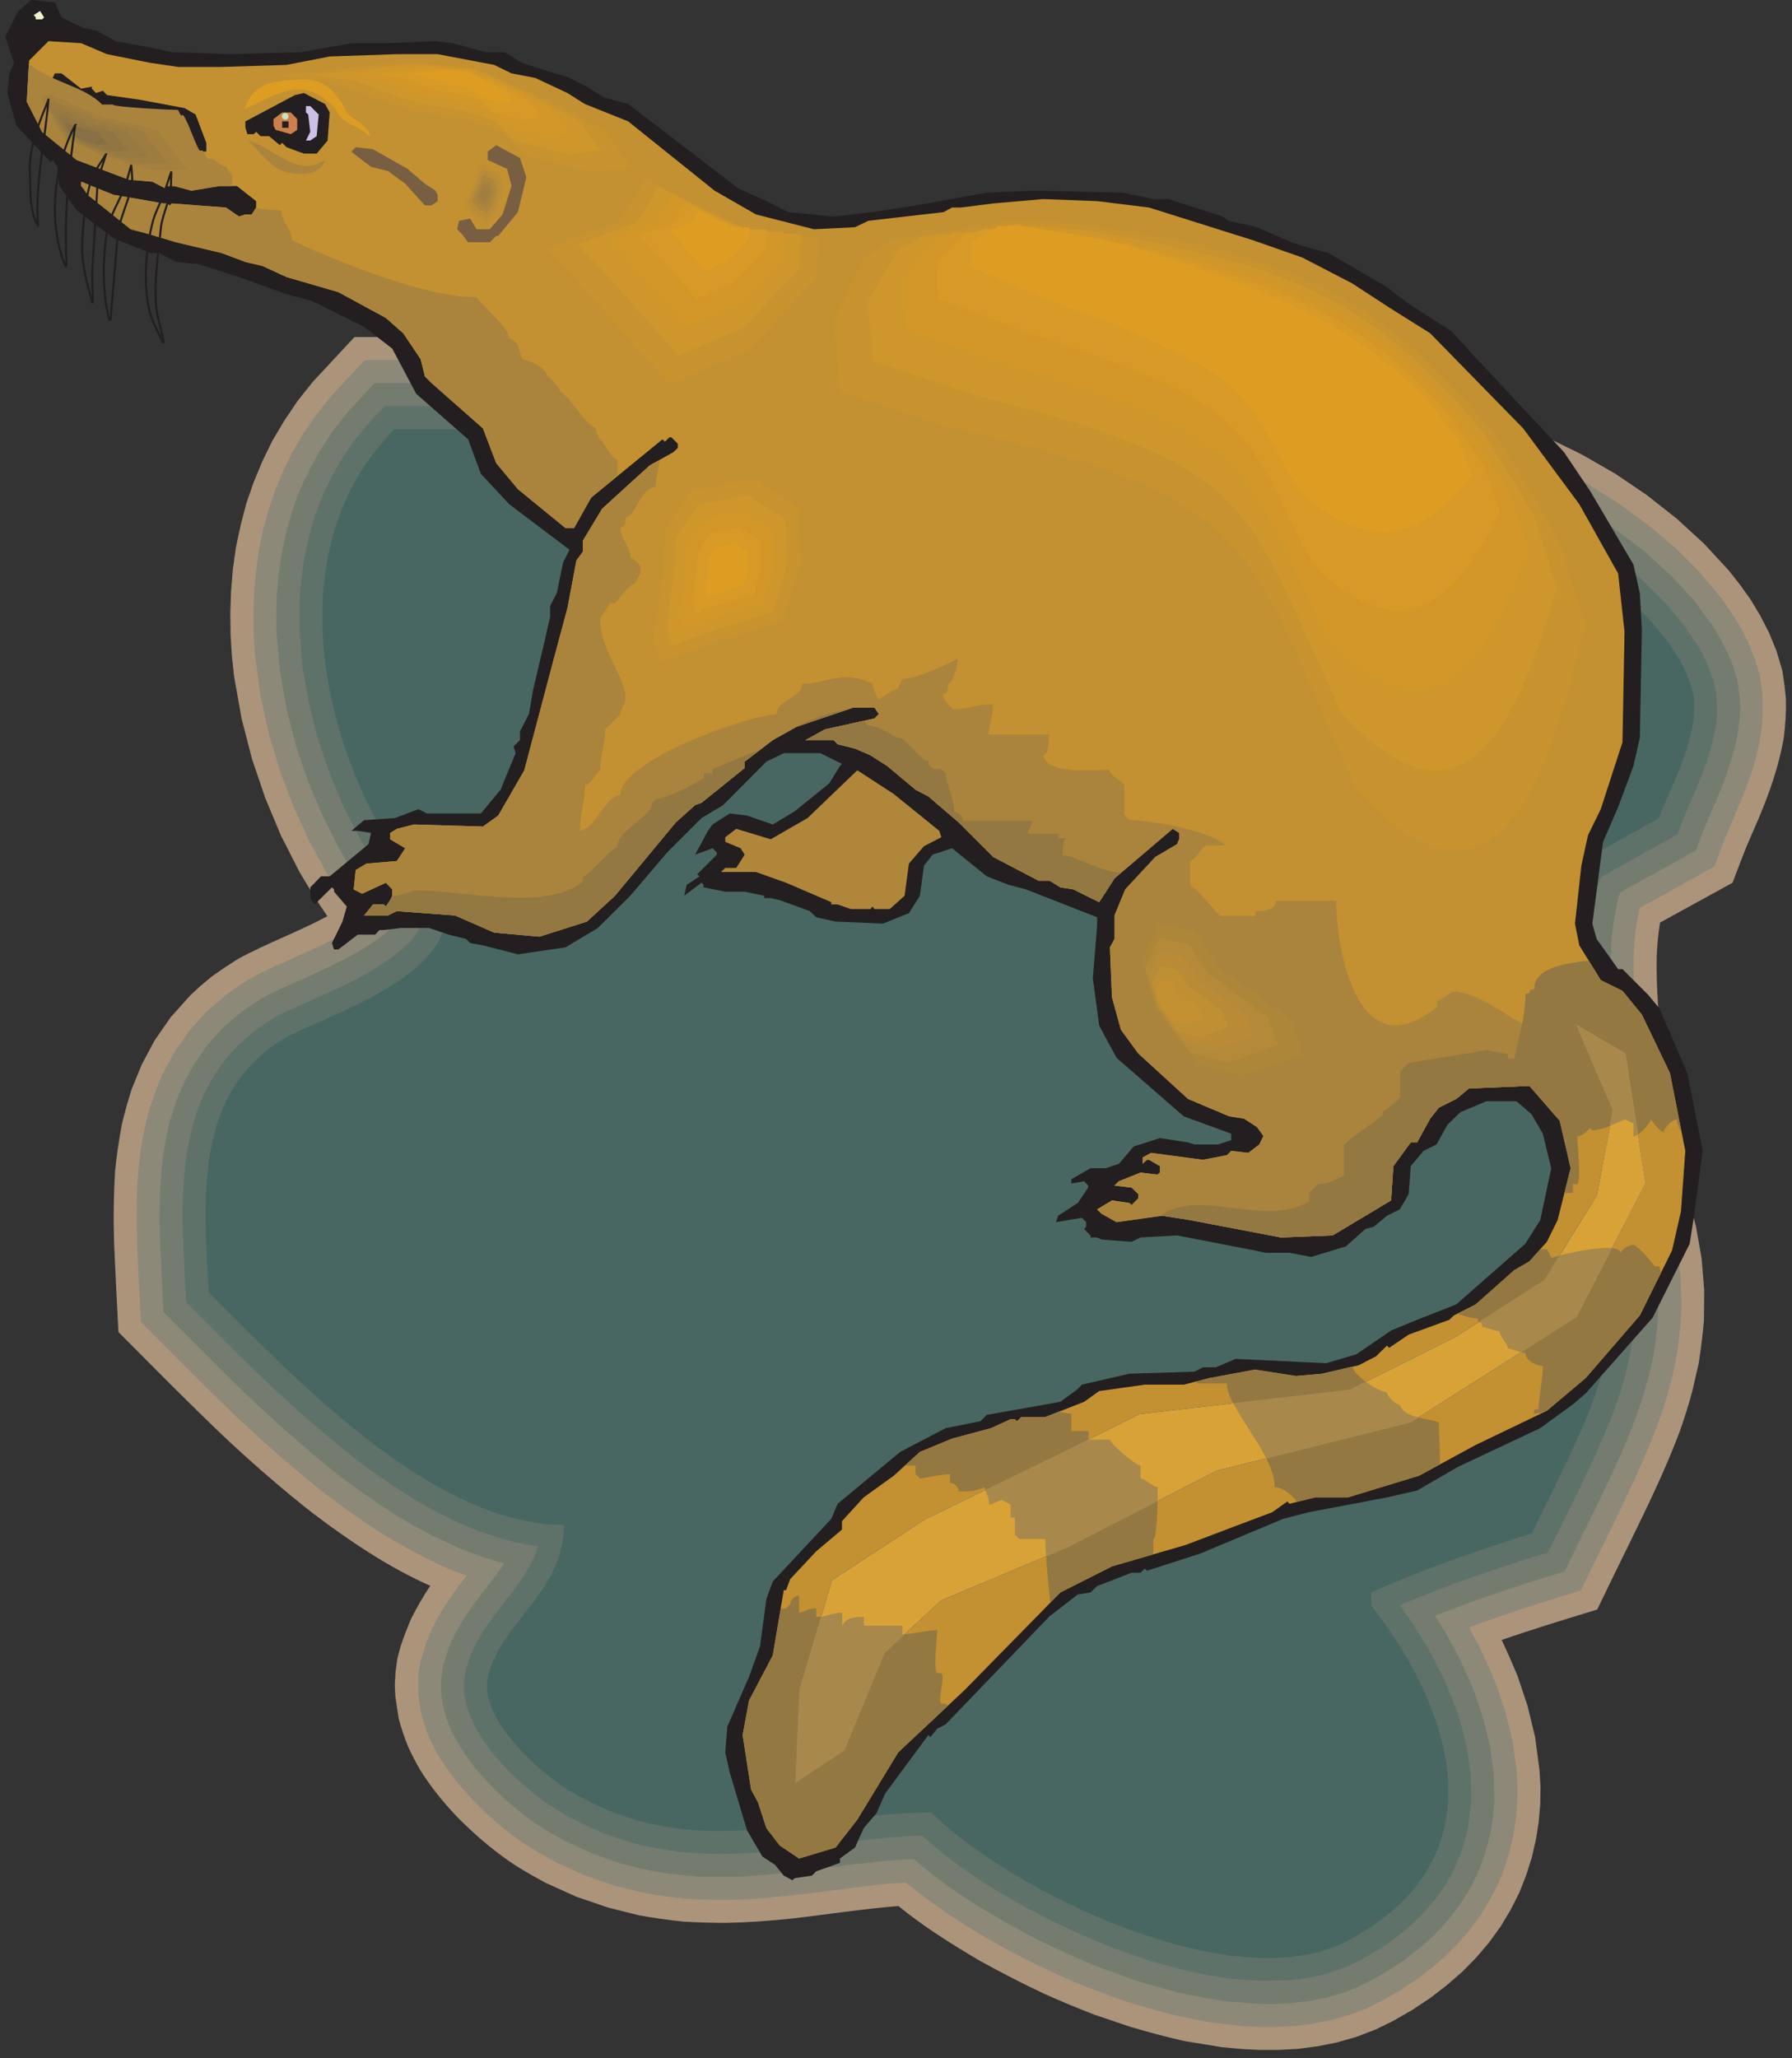 <?xml version="1.0" encoding="UTF-8" standalone="no"?>
<svg viewBox="0 0 236.25 271.25" xml:space="preserve" xmlns="http://www.w3.org/2000/svg"><rect x="0" y="0" width="236.25" height="271.25" fill="#333333" stroke="none"/><defs></defs><g transform="matrix(1.25,0,0,-1.25,0,271.25)"><g transform="scale(.24)"><path d="m768,533.457c1.57,3.703 3.254,7.41 4.824,11.113 4.828,11.453 8.754,22.68 11,35.028 .785,5.84 1.121,11.34 1.012,17.179-.34,4.379-.898,8.532-1.574,12.797l-2.582,8.645-3.254,7.972-3.817,7.411-4.152,6.957-4.711,6.625-4.941,6.289-10.996,11.898-12.012,11.004-13.129,10.328-13.918,9.43-14.703,8.422-15.375,7.519-15.828,6.403-16.387,5.05-8.414,1.907-8.531,1.461-8.641,1.011-8.758.559-8.527-.223c-.676,7.973-1.797,15.606-4.152,23.352l-10.551,29.191-33.559-.676c-4.715-.562-9.09-1.347-13.691-2.582-2.695-.898-5.164-1.797-7.746-2.918-6.957-3.48-12.684-7.523-18.18-12.91-2.473-2.472-4.715-5.054-7.074-7.523l-11.336-11.449c-7.18,1.906-14.363,4.152-21.434,6.285-22.672,6.847-45.23,13.808-68.129,19.308-8.191,1.91-16.273,3.481-24.464,5.055l-16.614,2.246c-8.754.785-17.172,1.234-25.926,1.457l-17.621-.898-8.976-1.008-8.981-1.574-39.281-8.981v-12.687c-15.152,2.023-30.418,2.918-45.68,3.593-21.773.672-43.546.563-65.433.563l-18.293-19.648-6.621-8.309-5.836-8.645-5.278-8.867-4.488-9.207-3.816-9.207-3.254-9.43-2.469-9.543-2.023-9.542-1.344-9.543-.789-9.657-.336-9.429 .113-9.543 .563-9.317 1.008-9.32 3.257-18.297 4.602-17.852 5.836-17.179 6.957-16.613 8.082-15.833c3.926-6.621 7.855-13.132 12.23-19.421-12.793-6.848-26.375-11.789-39.054-18.637l-5.949-3.817-5.5-3.816-5.164-4.266-4.711-4.378-8.531-9.543-7.07-10.215-5.613-10.555-4.375-10.664c-1.684-5.277-3.144-10.441-4.379-15.719-1.234-6.847-2.242-13.359-2.918-20.207-.672-10.781-.785-21.332-.449-32 .562-13.019 1.234-25.933 1.91-38.844 16.047-16.054 31.984-32.332 48.484-47.937 11.899-11.004 24.02-21.555 36.926-31.66 16.051-12.125 33.109-23.688 51.629-31.883-3.145-4.605-5.727-9.207-8.309-14.258-1.793-4.043-3.254-7.972-4.711-12.238l-1.461-5.5-.785-5.84-.336-5.387 .223-5.277 1.461-9.656c1.121-4.379 2.469-8.309 4.152-12.461 1.57-3.481 3.367-6.848 5.274-10.219 4.714-7.519 9.988-14.031 16.164-20.543 7.07-7.187 14.589-13.699 22.894-19.535 5.164-3.594 10.551-6.512 16.051-9.543l13.691-6.176 13.805-4.715 13.469-3.367c6.621-1.234 13.133-2.133 19.754-2.809 6.285-.336 12.457-.559 18.742-.559 9.652.223 19.082.898 28.73,1.906 15.602,1.797 31.317,4.266 46.914,5.504 11.114-9.094 23.571-16.844 35.918-24.141 9.204-5.051 18.293-9.766 27.832-14.258 7.411-3.367 14.817-6.399 22.336-9.316l15.602-5.277c7.969-2.359 15.824-4.492 23.906-6.289l16.274-2.691 8.304-.789 8.418-.445h8.418l8.418.445 8.641,1.125 8.531,1.684 8.641,2.469 8.531,3.258 7.742,3.816 8.418,4.828 7.746,5.164 7.293,5.613 6.735,5.836 6.285,6.402 5.613,6.621 5.051,6.961 4.375,7.297 3.816,7.523 3.031,7.746 2.469,7.746 1.797,7.859 1.234,7.746 .672,7.746 .114,7.637-.45,7.41-1.906,14.48-3.367,13.809-4.379,13.136c-2.246,5.278-4.488,10.555-6.957,15.719 13.918,4.828 27.945,9.094 41.977,13.36 5.046,10.441 10.101,20.882 15.261,31.32 7.633,15.605 15.039,30.988 21.102,47.156 2.019,5.723 3.816,11.449 5.387,17.289l2.804,12.125c1.012,6.399 1.797,12.684 2.36,19.196l.109,13.359-1.121,13.699-2.469,14.031-3.816,14.149c-2.246,6.847-4.824,13.472-7.633,20.207-.785,28.293-6.395,56.246-5.836,84.539 .227,4.937.676,9.766 1.461,14.707l31.875,17.512c2.242,5.726 4.262,11.453 6.621,17.066" fill="#ac947a"></path><path d="m677.762,200.246 16.949,5.274 10.887,22.23c9.09,18.637 18.179,37.047 25.027,56.695 1.797,5.5 3.254,11.004 4.715,16.618l2.133,11.675c.785,6.063 1.234,12.012 1.457,18.188l-.45,12.683-1.683,12.914-2.918,13.133c-2.805,9.43-5.836,18.864-9.988,27.731-.672,21.554-3.703,43-5.387,64.441-.899,14.485-1.348,29.414 2.133,43.449l32.66,18.188c2.133,5.613 4.152,11.113 6.508,16.617 4.379,10.102 8.644,19.871 11.672,30.422 1.125,4.492 2.023,8.984 2.695,13.586 .562,5.277.672,10.215.336,15.492l-1.121,7.746-2.246,7.524-2.918,7.074-3.368,6.734-3.925,6.289-4.266,6.172-9.652,11.563-10.887,10.89-12.008,10.106-12.91,9.429-13.805,8.645-14.363,7.637-14.93,6.734-15.375,5.391-15.714,4.039-7.969,1.347-7.969,1.012c-8.641.449-17.394.785-25.926-.785-.449,10.551-1.234,21.105-4.261,31.211l-7.969,22.226-25.817-.558c-5.609-.563-10.66-1.688-15.937-3.707-5.16-2.246-9.539-4.942-13.918-8.531-3.813-3.368-6.957-6.961-10.324-10.555l-9.426-9.543-.113-7.859c-23.684,6.175-46.801,13.699-70.262,20.546-12.793,3.704-25.586,7.075-38.606,9.993l-15.828,3.031c-8.078,1.234-16.16,2.246-24.351,2.918l-16.5.676-16.836-.789-8.418-1.008-8.418-1.461-31.199-7.074v-16.391l-4.379.676c-37.149,5.5-74.86,5.05-112.348,5.05l-15.039-16.167-6.172-7.747-5.5-7.968-4.937-8.309-4.153-8.531-3.593-8.645-2.918-8.758-2.469-8.98-1.793-8.984-1.234-8.981-.79-8.98-.335-8.981 .113-8.984 .562-8.981 2.356-17.625 3.703-17.289 5.051-16.73 6.172-16.277 7.183-15.493 8.195-14.82 9.09-13.809 4.715-6.289c-5.277-3.703-11.113-6.621-16.836-9.543-9.539-4.488-19.304-8.531-28.734-13.132-4.711-2.582-8.977-5.504-13.356-8.645l-8.976-7.746-7.746-8.648-6.285-9.204-5.16-9.543c-2.133-4.828-3.816-9.543-5.5-14.593-1.348-4.828-2.469-9.543-3.367-14.485-1.012-6.289-1.684-12.351-2.133-18.75-.898-20.32.562-40.64 1.57-60.961 13.582-13.586 26.938-27.168 40.742-40.418 13.242-12.461 26.598-24.359 40.851-35.476 7.633-5.723 15.153-11.113 23.122-16.278l12.234-7.183c8.418-4.492 17.059-8.984 26.152-12.016-4.265-5.5-8.195-10.89-11.785-16.84-2.469-4.378-4.379-8.531-6.176-13.246l-2.468-8.422-.786-4.828v-8.867l1.235-8.195c1.012-3.707 2.133-7.074 3.48-10.668l3.032-6.172c5.609-9.656 12.343-17.629 20.199-25.375 5.613-5.277 11.336-10.102 17.621-14.48 4.828-3.258 9.879-6.062 14.93-8.871l12.906-5.836 12.793-4.379 12.683-3.145c6.172-1.121 12.348-2.019 18.52-2.582 7.969-.562 15.711-.672 23.57-.449 12.68.676 25.028,2.019 37.598,3.594 11.898,1.57 23.68,3.254 35.691,3.93 8.078-6.625 16.61-12.574 25.364-18.301 8.304-5.164 16.722-9.992 25.476-14.484 6.961-3.481 13.918-6.848 20.988-9.992 7.297-3.027 14.59-5.836 22-8.531 7.633-2.469 15.153-4.601 22.782-6.621l15.488-3.258 15.601-1.91 7.856-.336h7.859l7.856.449 7.855,1.012 7.86,1.57 7.855,2.246 7.633,2.918 7.07,3.481 7.856,4.492 7.183,4.828 6.735,5.051 6.285,5.5 5.609,5.727 5.164,6.062 4.602,6.398 3.929,6.625 3.477,6.734 2.809,6.961 2.129,7.074 1.683,7.074 1.012,7.07 .672,6.961 .113,6.961-.336,6.848-1.797,13.363-3.14,12.91-4.153,12.238c-3.594,8.645-7.297,16.95-11.898,24.922 10.664,3.93 21.324,7.633 32.211,11.004" fill="#8c8978"></path><path d="m350.824,82.027c16.946,2.133 33.781,4.824 50.727,5.5 15.601-13.695 33.672-24.477 51.965-34.129 8.98-4.605 18.07-8.645 27.386-12.574 7.071-2.809 14.254-5.277 21.551-7.746l14.59-4.043c7.406-1.684 14.703-3.031 22.109-4.043l14.703-1.121h7.297l7.293.449 7.184.898 7.07,1.348 6.957,2.019 6.848,2.582 6.285,3.144 7.297,4.266 6.734,4.379 6.172,4.715 5.723,4.941 5.164,5.273 4.601,5.504 4.153,5.723 3.59,5.84 3.031,6.062 2.469,6.285 1.91,6.176 1.457,6.398 1.012,6.289 .558,6.399-.222,12.46-1.684,12.239-2.918,11.898-3.816,11.567c-4.825,11.789-10.438,23.015-17.395,33.679 15.262,5.949 30.641,11.34 46.352,16.168l10.55,3.254c9.426,19.422 19.414,38.735 27.832,58.606 2.696,6.734 5.164,13.359 7.297,20.32 1.461,5.277 2.805,10.555 3.93,15.941 .898,5.614 1.57,11.004 2.019,16.618l.114,11.562c-.34,6.063-1.012,11.902-1.91,17.852l-2.692,12.347-3.929,12.574c-2.02,5.165-4.04,10.329-6.399,15.383 0,7.52-.672,15.266-1.234,22.676-2.246,24.813-6.059,49.625-4.266,74.547 .563,5.84 1.461,11.226 2.809,16.953l.898,2.918 33.219,18.414c1.57,4.039 3.031,8.082 4.715,12.125 4.715,10.777 9.425,21.328 12.347,32.895 1.457,5.836 2.243,11.562 2.469,17.625-.113,4.043-.562,7.859-1.234,11.789l-1.91,6.621-2.582,6.176-3.032,5.949-3.476,5.726-8.196,11.114-9.652,10.441-10.887,9.992c-5.949,4.828-12.007,9.321-18.293,13.699-6.511,4.266-13.132,8.305-19.976,12.125l-14.031,6.848-14.368,5.727-14.699,4.488-14.816,3.031-7.406.899-7.411.449-7.406-.113-7.406-.786-7.297-1.347-5.164-1.457c-.223,11.562-.672,23.461-2.805,34.8-1.457,7.188-4.375,14.036-6.847,20.997-7.969-.227-15.938.222-23.68-1.235-4.938-1.125-9.09-2.808-13.356-5.39-4.488-2.918-8.082-6.399-11.785-10.329-3.031-3.48-6.285-6.734-9.539-9.992 0-3.031.11-6.285-.226-9.316-.336-2.246-.672-4.492-.786-6.852-20.312,4.606-40.179,10.778-59.933,16.844-19.977,5.949-39.844,11.785-60.156,16.391-7.746,1.57-15.266,2.918-23.121,4.152l-15.602,1.684c-7.969.336-15.711.562-23.793.336l-15.824-1.571-7.969-1.347-23.008-5.164v-20.657c-28.621,6.176-58.027,7.41-87.207,7.86-11.785.109-23.457.109-35.242.109l-11.785-12.684-5.723-7.187-5.051-7.41-4.488-7.633-3.93-7.859-3.367-7.969-2.695-8.199-2.242-8.305-1.684-8.422-1.234-8.418-.785-8.535-.227-8.418 .113-8.535 1.457-16.84 2.918-16.613 4.157-16.282 5.386-15.828 6.508-15.269 7.297-14.481c6.957-11.902 14.363-23.465 23.344-33.683-1.461-1.571-3.145-3.032-4.828-4.375-9.989-7.524-21.434-12.801-32.77-17.965-5.949-2.582-11.785-5.164-17.512-7.973-4.152-2.242-7.968-4.937-11.781-7.633l-8.082-6.961-6.848-7.746-5.609-8.195c-2.473-4.266-4.602-8.422-6.512-12.91-1.683-4.379-3.031-8.758-4.375-13.25-1.012-4.488-1.797-8.867-2.582-13.359-1.234-10.102-1.57-19.985-1.57-30.2 .336-13.023 1.121-25.933 1.684-38.957 11.109-11.113 22.109-22.23 33.332-33.23 14.367-13.699 28.957-26.832 44.558-39.071 7.293-5.5 14.703-10.664 22.332-15.718 5.836-3.59 11.672-6.848 17.735-10.102l12.234-5.613c6.395-2.582 13.02-5.055 19.641-6.625-3.594-5.391-7.856-10.555-11.786-15.719-4.824-6.398-8.867-12.687-12.121-19.984-1.234-3.481-2.355-6.735-3.254-10.215l-.785-7.41c.11-3.594.446-6.735 1.235-10.215 .785-3.031 1.683-5.953 2.918-8.871 2.918-6.176 6.285-11.449 10.437-16.84 7.856-9.543 16.836-17.852 26.824-24.922 4.489-3.031 9.09-5.613 13.805-8.086l12.008-5.5 12.008-4.152c5.836-1.574 11.562-2.922 17.621-3.93 5.726-.789 11.449-1.348 17.172-1.797h16.722c8.868.449 17.621,1.234 26.379,2.246" fill="#747c6f"></path><path d="m91.785,322.168c6.734-6.848 13.578-13.586 20.426-20.32 15.602-15.043 31.648-29.301 48.934-42.325 7.183-5.164 14.367-9.992 21.886-14.597 5.614-3.254 11.223-6.172 17.059-9.094l11.562-4.715c7.969-2.695 16.274-5.277 24.692-6.176-1.797-6.734-5.836-12.683-9.879-18.296-5.945-7.86-12.231-15.27-17.059-23.915l-2.355-4.941c-1.461-3.703-2.469-7.184-3.031-11.113-.223-2.805-.114-5.164.222-7.969l1.125-4.941c2.469-7.297 6.059-13.246 10.774-19.313 7.183-8.754 15.488-16.39 24.804-22.902l6.957-4.375c5.614-3.035 11-5.617 16.723-8.086 5.613-2.133 10.887-3.816 16.613-5.387 5.496-1.238 10.774-2.133 16.274-2.922 7.183-.672 14.14-1.008 21.324-1.008 5.164.109 10.324.336 15.488.785 15.262,1.348 30.305,3.481 45.344,5.277 8.527.898 17.059,1.797 25.699,1.906 8.645-8.309 18.856-15.266 28.848-21.777 7.855-4.828 15.824-9.32 23.902-13.586 8.758-4.379 17.512-8.422 26.488-12.125 6.961-2.695 13.805-5.164 20.875-7.523l14.032-3.816c6.957-1.57 13.804-2.918 20.875-3.93l13.804-1.008 13.243.336 6.511.898 6.399,1.234 6.172,1.797 5.949,2.246 5.609,2.691 6.735,3.93 6.175,4.043 5.61,4.379 5.164,4.488 4.601,4.719 4.153,4.824 3.703,5.055 3.144,5.273 2.579,5.277 2.246,5.504 1.683,5.5 1.348,5.613 1.348,11.227-.227,11.226-1.457,11.114c-1.234,5.613-2.695,11.003-4.379,16.394-2.02,5.387-4.039,10.551-6.398,15.828l-5.161,10.106c-4.265,7.41-8.753,14.48-13.804,21.328 21.324,9.094 43.211,16.394 65.207,23.242 9.539,19.422 19.527,38.73 27.609,58.828 2.469,6.399 4.602,12.797 6.399,19.422 1.234,5.051 2.246,9.992 3.14,15.043 .563,5.277 1.012,10.328 1.235,15.605-.11,5.5-.45,10.778-1.008,16.282-.899,5.836-2.02,11.336-3.367,17.062l-3.704,11.789c-2.132,5.614-4.378,11.004-6.96,16.504-.11,11-1.008,22.004-2.02,32.895-2.133,21.218-4.715,42.211-3.703,63.543l.672,7.746c1.011,7.297 2.246,14.933 5.051,22.004l33.445,18.636c1.125,3.032 2.246,5.954 3.48,8.985 5.614,13.019 11.563,25.707 13.582,39.965 .45,4.605.45,8.871-.113,13.586-1.121,6.734-3.816,12.574-6.848,18.636l-6.734,10.215-8.305,9.992-9.652,9.657c-5.5,4.714-10.887,9.207-16.723,13.472-6.058,4.266-12.121,8.309-18.519,12.125l-13.129,7.071c-6.848,3.144-13.469,5.953-20.426,8.644l-13.808,4.156-13.805,2.805-6.844.789-6.734.449-6.621-.113-6.625-.676-6.395-1.121-6.176-1.797-6.058-2.359-3.254-1.793c-.676.558-1.235,1.008-1.91,1.57 0,9.656-.223,19.309-.786,28.965-.449,7.074-1.007,14.371-3.031,21.219l-2.918,7.972c-3.926,0-7.855,0-11.672-.339-6.507-.895-11.671-3.141-16.722-7.297-3.481-3.032-6.285-6.399-9.426-9.653l-3.481-3.593c0-1.911.114-3.817-.226-5.84-.559-5.274-1.234-9.766.226-15.043 .45-1.348.899-2.469 1.571-3.703-28.281,4.937-55.442,13.695-82.828,22.004-17.172,5.164-34.344,9.992-51.965,14.031-7.41,1.461-14.817,2.808-22.336,3.93l-15.039,1.683c-7.52.34-14.926.563-22.445.34l-14.93-1.461-7.406-1.234-14.926-3.368v-25.71c-7.746,2.468-15.715,4.152-23.684,5.5-34.457,5.613-69.586,5.503-104.488,5.503l-8.531-9.207-5.278-6.511-4.601-6.848-4.153-7.074-3.589-7.184-3.032-7.41-2.582-7.523-2.019-7.746-1.571-7.747-1.121-7.859-.789-7.969-.109-15.945 1.344-15.941 2.808-15.829 3.926-15.492 5.164-15.156 6.172-14.598 7.074-13.808c7.742-13.36 16.274-26.27 26.934-37.383-1.457-4.828-5.274-8.648-8.977-11.902-11-8.981-24.019-15.043-37.039-20.883-5.613-2.582-11.336-5.051-16.945-7.746-3.594-2.02-6.961-4.266-10.328-6.735l-6.957-6.175c-3.258-3.258-5.949-6.512-8.645-10.215-2.469-3.707-4.488-7.301-6.508-11.227-1.683-3.93-3.144-7.75-4.379-11.902-1.57-5.391-2.691-10.664-3.477-16.168-1.125-8.305-1.461-16.391-1.574-24.586 .113-13.024.898-25.934 1.574-38.844l9.988-9.992" fill="#5e7269"></path><path d="m535.672,693.328c-72.504,9.317-156.004,57.703-228.399,39.067v-42.774c0,5.613-5.609,14.934-11.222,14.934-33.446,11.113-85.41,11.113-122.672,11.113-59.371-59.504-25.926-165.484 22.336-213.758 0-27.844-53.875-44.57-70.598-53.777-40.851-24.25-35.351-72.524-33.445-111.594 37.148-37.16 98.43-102.277 156.117-102.277 0-29.641-27.945-42.664-33.445-66.91-3.703-18.528 22.222-40.868 33.445-48.278 55.672-35.363 105.84-11.113 161.508-11.113 33.445-33.57 133.785-83.754 183.953-55.797 68.801,37.16 42.762,104.07 9.316,146.844v5.613c20.426,9.207 46.465,18.527 70.594,25.938 27.945,57.703 52.078,94.863 20.539,159.867 0,44.683-14.926,94.867 1.797,135.621l33.445,18.637c5.614,14.82 18.633,37.16 14.926,55.683-11.222,46.481-115.265,109.688-163.523,79.938v-1.797c-5.614-1.91-11.227,7.41-14.93,7.41 0,13.023 0,44.57-3.703,53.887-13.02,0-16.723-7.41-24.129-14.817 0-5.617-3.703-14.933 3.703-18.636v-9.321l-1.906-1.797h-1.797l-1.91-1.906" fill="#496762"></path><path d="m24.105,903.27 2.918-6.739 9.543-4.601 5.609-1.121 8.645-4.719 15.262-2.805 9.43-2.019 26.597-.899 30.305.899 21.996,3.929h17.063l19.863.895 7.633-.895 14.367-3.929h8.418l7.629-4.715 20.879-6.625 7.629-3.817 7.632-4.828 10.551-2.808 48.371-37.047 12.348-5.613 9.539-4.829 19.981-1.91 17.058,1.91 18.969,2.918 31.312,5.614 20.875.898 38.946-.898 13.355-2.805h6.621l23.684-7.637 3.031-1.906 12.231-2.809 15.152-6.621 5.836-1.91 10.437-2.808 24.692-14.368 11.449-8.535 17.957-11.449 8.531-9.43 40.852-43.675 11.562-17.176 18.965-32.223 2.809-12.574 .898-16.051-.898-47.492-2.809-12.348-6.73-18.074-6.625-15.27-4.711-35.925 1.906-6.739 9.43-13.246h1.906l11.336-11.34 4.824-5.835 12.348-28.516 6.734-34.133-3.93-29.414-1.793-11.449-16.277-32.445-29.402-33.235-5.614-4.824-14.367-10.441-36.027-16.954-18.07-10.441-13.243-3.031-34.343-6.512-11.336-2.918-36.141-15.156-23.68-7.637-1.011.899-1.793-1.793h-3.93l-15.152-5.84-2.918-2.809-5.61-.898-12.347-9.539-45.68-47.493-3.703-1.906-3.031-3.707-.899.899-18.969-25.707-3.812-8.649-5.613-6.512-3.817-8.531-6.621-4.828v-1.906l-10.437-3.707-1.91-1.906-7.629-1.125-.899-.898-3.816,2.023-3.817,4.715-5.613,3.703-6.734,11.567-7.629,25.484-1.91,8.645 .898,11.34 9.539,21.89 4.828,13.36 2.805,20.882 2.805,7.633 25.703,27.508 2.804,6.621 27.5,22.793 19.977,10.442 15.266,3.031 2.804,2.804 32.325,5.727 7.632,5.613 1.793,1.91 20.875,4.825 28.621.898 3.704,1.91h5.726l8.641,3.703 39.844-1.906 13.242,3.93 15.265,10.441 11.446,4.715 17.172,6.734 30.304,26.61 6.621,10.441 4.828,22.789-3.703,15.157-4.941,8.531-6.621,5.726h-13.242l-11.45-4.828-5.722-5.613-4.715-8.531-5.723-2.809-5.613-6.734-.898-12.239-3.926-6.734-5.614-2.809-5.835-4.828-3.704-1.007-8.531-7.637-15.262-4.602-9.543,1.797h-10.437l-4.711,1.008-34.234,6.625-16.047-.898-3.93-1.907-13.242,1.008-1.91.899h-2.918v.898l-2.805,2.809 .899,1.007v2.024l-1.911,1.906-11.336-1.906 .899,2.804 8.644,5.614 4.598,6.738v.898l-1.793,1.907-5.613-1.008v1.906l8.418,4.828h6.621l5.836,1.91 6.512,7.633 11.558,3.703 12.348-1.906 2.804-.898h10.438l5.723,1.906v2.809l-20.875,7.632-29.516,25.711-7.633,14.145-2.805,20.883 1.907,23.015v3.703l-31.313,12.239-7.633,2.019-9.539,3.707-15.265,12.348-8.528-2.805-3.816-4.828-1.797-13.246-4.824-7.637-11.449-4.601-20.766.898-8.527,1.906-2.809,2.696-13.242,4.828-3.93.898h-2.804v1.012l-8.641,1.793h-8.531l-9.539,1.91v1.121l-.899.899-7.633-5.723 1.125,4.824 5.61,3.707-1.008.899 8.641,8.644v.899l-1.907,1.906-7.633-2.805 5.61,10.442 2.023,2.804 7.52,4.828 7.629-.898 11.336-3.93 9.543,5.727 15.261,12.348 4.715,7.636 .899.899-9.543,4.715h-16.047l-7.633-3.708-18.969-19.085-9.539-5.723-15.152-15.156-16.16-18.973-14.254-14.148-14.254-8.532-20.875-3.031-15.379,3.93-5.609,1.008-1.797,1.796-7.633,1.911-8.641,2.918h-12.234l-7.633-.899h-1.906l-1.91-2.019h-7.629l-8.531-6.512h-1.907l-.898,2.805 4.601,9.433 1.907,6.621-5.61,6.512v1.012l-.898.898-7.633-7.523-1.91,2.808v4.715l4.715,4.828h3.816l17.059,14.145 1.125,4.941-5.836.899h-2.809l5.613,4.714 13.469.899 10.438,3.93 3.703-1.911h23.683l8.641,10.442 6.621,16.055-.898,2.917 2.808,2.809v3.816l3.926,7.633 1.797,10.442 5.609,23.8 1.91,8.422v4.825l2.918,5.613 2.805,13.473 2.809,5.613-26.489,19.984-12.457,13.36-5.613,15.156-22.785,19.984-10.547,19.871-12.348,9.543-22.785,11.34-11.336,3.031-20.875,7.524-18.07,5.726-9.539.899-7.633,3.926h-3.703l-16.273,6.511-16.16,12.352-7.519,10.555-.898,8.417-2.02,3.032-1.012-.899-15.039,16.055-3.93,14.258 .898,8.644 2.02,4.606-3.816,11.449 5.727,11.34 5.609,4.828 8.531-.898h1.906" fill="#231f20"></path><path d="m18.496,895.633h-2.809v.898l-.894,1.012 2.805,1.797 1.797-2.809-.898-.898" fill="#eef4c9"></path><path d="m47.004,880.367 19.078-3.816 12.234-1.797h19.078l28.508.898 18.969,3.703 29.52,1.012h17.957l24.804-4.715 7.629-3.707 10.438-2.019 14.144-6.625 7.633-4.828 19.078-7.633 37.934-30.426 18.183-10.441 25.477-6.512 18.07.898 5.836,2.809 33.11,3.816 3.703,2.02h3.929l14.141,1.797 21.887,1.91 23.793-.898 22.785-2.809 45.68-14.371 21.773-7.633 21.883-11.34 16.164-10.551 18.07-11.339 40.852-41.766 24.691-33.344 17.063-30.422 2.804-25.597-.898-48.5-9.539-29.414-5.613-11.454-2.918-13.359-2.805-25.484 1.906-9.543 9.43-15.27 9.539-4.715 8.531-10.441 12.344-25.707 6.734-34.133-1.906-26.605-3.93-17.18-14.14-28.516-23.793-27.504-17.063-14.371-31.312-15.043-24.805-13.472-31.312-9.543h-14.368l-11.336-2.809-.894,1.012-6.625-4.715-15.262-5.727-22.785-8.644-32.434-9.43-22.671-11.453-41.864-42.66-29.406-27.617-17.957-29.528-9.543-12.238-16.047-4.828-8.531,5.727-5.836,7.632-3.703,11.34-3.031,5.614-3.704,23.914 2.805,15.156 10.438,19.871 4.828,28.629h1.008l1.796,4.828 11.45,12.238 11.336,9.543v3.703l9.539,10.442 13.242,9.543 11.449,10.441 14.141,5.836 17.172,4.606 8.531,3.929h1.906l.899-.898 1.91,1.797h10.437l17.172,6.734 6.621,4.715 19.977,2.808h17.172l11.336,2.918 19.98,3.704 18.066-2.805 11.45,1.008 16.05,3.707 7.633,3.929 4.824,4.715 .899-1.011 8.641,5.839 17.847,6.512 2.02,1.906 9.539,4.828 16.949,15.043 6.734,3.93 7.629,8.535 4.715,9.543 5.723,22.789-4.824,20.883-13.243,15.266-26.601-1.121-5.613-4.602-7.629-3.816-3.817-4.828-5.726-10.442h-2.805l-7.633-10.441-1.008-15.043-25.703-15.383-22.672-.898-39.953,7.636-12.347,1.906-19.977-2.804-6.621,3.703-1.91,1.91 6.511,3.93 7.629-1.125 1.012-.899 2.918,2.922v1.906l-2.918,2.809-7.519.898 1.906,1.907 9.543,3.816 7.406-.898 1.121.898v2.809l-4.824,2.804h-.899l-1.91-1.793v2.805l3.707,2.02 22.782-3.032 10.55,2.024 1.907,1.906 7.519-.898 4.828,3.707 1.797,3.703-2.808,3.93-5.723,3.707-6.508,1.007-18.07,7.637-21.887,19.984-7.633,10.438-3.926,14.258-.898,21.894 2.02,3.703v10.329l4.714,11.453 13.243,14.257 9.539,5.614 .898,2.133v2.808l-2.805,1.797-25.589-21.781-6.735-10.442-11.336,5.614-5.722.898-4.715,2.918h-4.828l-19.977,10.441-15.152,15.157-13.356,11.453-5.609,2.918-12.461,10.441-7.406,4.715-6.735,2.918-7.633,1.91-1.792,1.797h-12.348l8.531,4.715 21.774,4.828 1.906,1.906-1.906,2.809h-9.43l-24.805-8.422-10.437-5.836-12.344-9.434v-2.804l-18.969-15.27-2.805-1.011-8.531-7.633-26.711-32.219-12.347-11.34-20.875-6.625-19.864,1.797-17.172,7.52-25.589,1.91-3.93-1.91h-10.438l3.93,4.828h4.711l.899-.899 1.91,2.809 .898,1.91v2.805l-2.808,2.918-10.438-4.828-3.703,1.91 .898,8.531 4.715,2.809 13.356,1.121 3.703,5.613-6.621,3.93v2.808l2.918,1.797 7.519,1.906 30.301-.898 6.734,4.828 11.45,19.871 13.355,50.41 5.613,20.883 3.926,20.879 2.809,3.82v4.824l8.527,14.149 20.875,18.973 10.441,5.836 1.907,1.796v1.911l-2.805,2.804h-.898l-1.911-1.906-1.121,1.008-31.312-25.594-7.52-13.363h-3.816l-20.875,17.066-9.543,11.453-5.836,15.266-22.672,19.984-2.805,2.809-1.906,7.633-7.633,11.34-7.632,6.734-20.875,11.34-22.786,6.625-10.437,4.828-7.629,1.797-10.441,3.926-19.977,4.718-12.344,3.703-7.633,2.02-18.969,15.156-1.906,2.809-.898,1.012v1.906l14.141-5.727 16.273-2.804 5.613-1.012h1.797l1.121-.899 .898.899 23.793-1.797 5.722-3.93 2.809.899h2.805l1.906,3.031v2.809l-8.418,6.625h-7.629l-12.348-2.024-7.633,2.024h-3.027l-.898-1.012-5.613,2.918-10.438.898-22.895,8.645-15.152,12.347-6.734,13.25 1.008,18.075 8.531,8.531 14.367-.895 11.336-4.828" fill="#c39131"></path><path d="m35.668,865.211 4.711.898v-.898l1.797-1.91 3.031,1.012 1.797-1.911 14.254-2.019 19.863-3.707 4.828-2.805 4.715-12.461v-3.82h-5.613l-3.93,10.441-6.508,3.821h-1.121l-.898-1.012-1.91,2.019h-7.633l-1.793,1.911-4.715-.899-1.91,1.797h-5.723l-7.633,1.906-12.344,2.809-7.633,5.726 2.805,5.836h2.918l8.645-6.734" fill="#231f20"></path><path d="m144.871,854.77-.898-12.352-4.825-5.723h-5.613l-7.633,2.805-1.906,1.91-1.012-1.012-4.711,3.93h-3.707l-2.019,1.906-1.008-1.007h-2.809l-.894,2.804v2.809l21.773,11.562 3.926.899 9.317-4.828 2.019-3.703" fill="#231f20"></path><path d="m140.047,853.871-.899-9.543-2.808-1.91h-1.906l1.906,3.816-.895,7.637-1.011.899v2.804h1.906l3.707-3.703" fill="#cbc1e6"></path><path d="m130.617,851.852v-4.719l-2.804-1.906-6.735,1.906-.898,1.91v2.809l3.816,2.918h3.817l2.804-2.918" fill="#cd7f4b"></path><path d="m126.801,848.031h-2.805v2.809h2.805v-2.809" fill="#231f20"></path><path d="m231.293,826.254-3.703-15.27-8.645-10.441h-.898l-2.805-2.805h-9.539l-2.805,3.703-2.023,2.02 .898,3.707 4.829,1.008 2.804-4.715h5.836l5.613,6.512 3.926,12.465-1.906,7.519-8.531,3.93v3.703l3.703,2.808 10.441-5.613 2.805-8.531" fill="#785f42"></path><path d="m179.102,829.957 7.632-6.512 4.602-3.031 1.012-1.797v-2.804l-2.809-1.911h-2.805l-8.64,9.543-7.633,5.614-7.406,1.796-7.633,5.84-1.012.895 1.91,1.91 7.633-.898 15.149-8.645" fill="#785f42"></path><path d="m412.777,539.184 .895-2.809-7.629-3.93-6.621-7.632-1.91-14.145-6.508-5.84h-6.734l-.899,1.121-.898-1.121h-8.532l-5.836,2.02h-2.804v1.011l-19.867,8.532-13.243,4.714h-15.375l1.907,1.797h4.828l3.703,5.84-1.797,2.805-6.734,2.808v2.02l4.828,3.707 15.148-4.605 16.164,9.32 21.887,20.992 16.047-10.441 19.98-16.164" fill="#b0873a"></path><path d="m12.66,876.211c10.438-8.531 24.016-9.652 32.211-17.961h4.715c0-1.125 25.027-2.359 28.617-2.359l1.234-2.356h1.125c2.469-3.594 4.824-11.902 7.184-15.496h1.234l2.355-3.59h2.356c1.234-1.234 4.828-3.594 5.949-3.594 0-1.121 1.234-2.359 2.468-3.593 0-1.571 0-3.141-.449-4.824h-5.16l-12.348-2.024-7.633,2.024h-3.027l-.898-1.012-5.613,2.918-10.438.898-22.895,8.645-15.152,12.347-6.734,13.25 .898,16.727zm99.778-63.32-1.797-2.918h-2.805l-2.809-.899-5.722,3.93-23.793,1.797-.898-.899-1.121.899h-1.797l-5.613,1.012-16.273,2.804-14.141,5.727v-1.906l.898-1.012 1.906-2.809 18.969-15.156 7.633-2.02 12.344-3.703 19.977-4.718 10.441-3.926 7.629-1.797 10.437-4.828 22.786-6.625 20.875-11.34 7.632-6.734 7.633-11.34 1.906-7.633 2.805-2.809 22.672-19.984 5.836-15.266 9.543-11.453 20.875-17.066h3.816l7.52,13.363 10.101,8.305 .223,1.011h1.121l.113.114v7.07c-2.355,0-5.949,8.309-8.304,9.543 0,1.234-1.235,2.359-1.235,4.715-3.59,0-11.898,14.371-15.488,15.605 0,1.125-4.828,7.075-5.949,7.075 0,3.593-8.418,7.183-10.774,7.183-2.355,5.953-1.121,7.188-5.949,9.547 0,4.715-11.898,14.258-14.254,17.848-22.672,0-60.832,15.496-81.144,25.035 0,4.828-4.715,8.422-4.715,13.137-3.145,0-7.184.226-11.109,1.121zm145.902-142.692c-.11-.113-.11-.222-.11-.336-.449-1.234-1.234-2.808-2.132-4.379v1.121l2.242,3.594" fill="#aa843c"></path><path d="m265.301,681.313h.672c.449.449 1.121,1.347 1.906,2.359l17.621,16.055 4.492,2.468c-.562-3.929-1.91-8.644-1.91-12.011-6.621,0-8.867-13.25-13.242-13.25 0-2.243 0-4.489-2.246-4.489 0-4.379 4.492-8.871 4.492-13.25 0,0 4.375-2.242 4.375-4.488v-2.246l-2.246-4.379c-4.375-2.246-6.621-6.625-8.863-8.867h-2.133l-4.492-6.625c0-13.36 8.867-22.231 11.113-33.344v-2.133c0-2.246-2.246-4.492-2.246-6.738l-6.621-6.621c0-6.625-2.246-11.117-2.246-17.738-2.243-2.246-4.375-6.625-6.622-6.625 0-6.625-2.242-13.36-2.242-19.985 6.621,0 11.11,15.492 17.731,15.492 0,15.606 57.691,35.477 68.687,35.477 0,6.738 11.114,6.738 11.114,13.363 11.109,0 17.73,6.621 30.976,0 0-2.246 2.133-4.492 2.133-6.625 2.242,0 6.621,4.379 8.867,4.379l2.242,4.488c6.621,0 19.981,6.625 24.356,8.872 0-2.247-2.246-11.114-4.375-11.114 0-2.246 0-4.492-2.246-4.492 0-2.133 2.246-4.379 4.375-6.625 6.734,0 11.113,2.246 17.734,2.246 0-4.492-2.133-11.113-2.133-13.359h26.602c0-2.133 0-8.871-2.246-8.871 0-8.867 22.109-6.621 28.843-6.621 0-2.246 4.379-4.379 6.622-6.625v-13.36l2.246-2.133c8.867,0 35.464-4.492 42.089-11.117h-8.867c-2.246-2.242-4.492-6.621-6.621-6.621v-11.117c2.129,0 10.996-11.113 13.242-13.246h15.489v2.133c2.246,0 8.867,0 8.867,4.492h26.598c0-19.871 8.867-75.332 44.335-46.481v2.247l6.731,4.378c13.246,0 28.734-15.492 35.355-15.492 0-8.199 13.356-26.047 9.989-39.183l-11.446,13.246-26.601-1.121-5.613-4.602-7.629-3.816-3.817-4.828-5.726-10.442h-2.805l-7.633-10.441-1.008-15.043-25.703-15.383-22.672-.898-39.953,7.636-12.347,1.906-19.977-2.804-6.621,3.703-1.91,1.91 6.511,3.93 7.629-1.125 1.012-.899 2.918,2.922v1.906l-2.918,2.809-7.519.898 1.906,1.907 9.543,3.816 7.406-.898 1.121.898v2.809l-4.824,2.804h-.899l-1.91-1.793v2.805l3.707,2.02 22.782-3.032 10.55,2.024 1.907,1.906 7.519-.898 4.828,3.707 1.797,3.703-2.808,3.93-5.723,3.707-6.508,1.007-18.07,7.637-21.887,19.984-7.633,10.438-3.926,14.258-.898,21.894 2.02,3.703v10.329l4.714,11.453 13.243,14.257 9.539,5.614 .898,2.133v2.808l-2.805,1.797-25.589-21.781-6.735-10.442-11.336,5.614-5.722.898-4.715,2.918h-4.828l-19.977,10.441-15.152,15.157-13.356,11.453-5.609,2.918-12.461,10.441-7.406,4.715-6.735,2.918-7.633,1.91-1.792,1.797h-12.348l8.531,4.715 21.774,4.828 1.906,1.906-1.906,2.809h-9.43l-24.805-8.422-10.437-5.836-12.344-9.434v-2.804l-18.969-15.27-2.805-1.011-8.531-7.633-26.711-32.219-12.347-11.34-20.875-6.625-19.864,1.797-17.172,7.52-25.589,1.91-3.93-1.91h-10.438l3.93,4.828h4.711l.899-.899 1.91,2.809 .898,1.91v2.805l-2.808,2.918-10.438-4.828-3.703,1.91 .898,8.531 4.715,2.809 13.356,1.121 3.703,5.613-6.621,3.93v2.808l2.918,1.797 7.519,1.906 30.301-.898 6.734,4.828 11.45,19.871 13.355,50.41 5.613,20.883 3.926,20.879 2.809,3.82v4.824l8.527,14.149 .676.559" fill="#aa843c"></path><path d="m125.344,854.543c.785,0 1.457-.672 1.457-1.457s-.672-1.461-1.457-1.461-1.461.676-1.461,1.461 .676,1.457 1.461,1.457" fill="#c3e6be"></path><path d="m20.18,865.66-5.277-1.125 12.234-21.105 19.977-9.317 25.816-7.636 18.07.562-15.715,20.543-27.609,6.402-27.496,11.676" fill="#aa843c"></path><path d="m22.086,862.629c-1.57-.34-3.031-.676-4.488-1.012l10.438-17.851c5.613-2.696 11.223-5.387 16.949-7.969 7.293-2.246 14.59-4.379 21.883-6.512 5.164.11 10.328.336 15.379.449-4.379,5.836-8.867,11.676-13.355,17.512-7.859,1.797-15.601,3.594-23.457,5.391-7.746,3.367-15.602,6.734-23.348,9.992" fill="#a3803e"></path><path d="m23.883,859.598c-1.234-.34-2.469-.563-3.703-.789 2.918-4.938 5.723-9.879 8.641-14.817 4.602-2.133 9.316-4.379 13.918-6.512 6.059-1.796 12.121-3.593 18.07-5.39 4.266.113 8.527.226 12.684.449-3.594,4.715-7.297,9.543-11,14.371-6.512,1.461-12.906,2.918-19.305,4.492-6.398,2.692-12.906,5.387-19.305,8.196" fill="#9d7c40"></path><path d="m25.789,856.566c-1.008-.226-1.906-.449-2.918-.675 2.246-3.93 4.492-7.746 6.734-11.676 3.703-1.684 7.297-3.367 11-5.051 4.715-1.461 9.43-2.809 14.141-4.266 3.367.11 6.734.223 9.988.336-2.805,3.817-5.723,7.524-8.641,11.34-5.051,1.121-10.102,2.356-15.152,3.481-5.051,2.133-10.102,4.265-15.152,6.511" fill="#977942"></path><path d="m27.699,853.422c-.785-.113-1.461-.227-2.133-.449 1.57-2.809 3.254-5.614 4.938-8.422 2.582-1.235 5.273-2.469 7.969-3.703 3.367-1.125 6.848-2.133 10.324-3.145 2.359.113 4.828.227 7.184.227-2.02,2.804-4.152,5.5-6.285,8.304-3.703.789-7.406,1.688-10.996,2.582-3.707,1.461-7.41,3.036-11,4.606" fill="#907643"></path><path d="m29.496,850.391-1.238-.336 3.031-5.278 4.938-2.246 6.512-1.906 4.488.109-3.926,5.164-6.848,1.575-6.957,2.918" fill="#887044"></path><path d="m21.301,860.383c-1.457-18.301-5.949-36.262-4.602-55.012l-.113-.113c-4.039,6.625-3.141,17.625-3.477,25.262 .336,11.339 4.152,19.644 8.191,29.863z" fill="none" stroke="#231f20" stroke-width=".9"></path><path d="m33.086,849.27c-3.031-20.883-4.938-40.196-3.816-61.524 0-.226-.113-.34-.223-.562h-.227c-7.969,18.859-5.273,44.234 4.266,62.086z" fill="none" stroke="#231f20" stroke-width=".9"></path><path d="m46.555,836.355c-1.234-4.378-3.031-8.644-3.703-13.246l-2.359-39.183 .336-12.574h-.336c-2.133,8.308-4.715,16.617-4.375,25.261 .336,9.207 1.121,18.414 3.59,27.282 1.234,4.601 4.379,8.421 6.848,12.46z" fill="none" stroke="#231f20" stroke-width=".9"></path><path d="m57.664,831.754c.227-3.258.785-6.625.113-9.77-1.57-6.734-4.824-13.132-5.949-19.98l-3.254-38.285h-.562c-3.141,11.676-2.918,27.394-.898,39.07 1.234,7.074 5.5,13.246 8.082,19.984l2.469,8.981z" fill="none" stroke="#231f20" stroke-width=".9"></path><path d="m75.285,828.836c-.113-3.258 0-6.512-.559-9.77-1.012-4.714-3.145-9.316-3.93-14.144-1.121-11.563-3.254-24.137-2.133-35.703 .449-4.938 2.469-10.215 3.254-15.379l-.336-.113c-2.133,4.714-5.164,9.992-6.172,15.043-2.359,11.566-1.348,25.597 1.457,36.937 1.125,4.941 3.703,9.32 5.387,14.035l3.031,9.094z" fill="none" stroke="#231f20" stroke-width=".9"></path><path d="m107.496,870.934 27.5,2.359 26.934,3.594 17.621.558 30.976-2.918 35.243-15.828 30.976-16.39 13.469-18.75-20.426-2.36-34.008,8.758-12.343,12.352-20.43,6.398-25.25,4.152-22.223,6.961-19.418,7.637-28.621,3.477" fill="#c39131"></path><path d="m121.75,871.16c7.859.672 15.602,1.348 23.457,1.906l22.898,3.036c4.938.222 9.875.336 14.926.558 8.754-.898 17.621-1.683 26.375-2.582 9.989-4.488 19.977-8.98 29.856-13.359 8.867-4.715 17.621-9.317 26.375-14.031 3.816-5.278 7.633-10.555 11.558-15.946-5.836-.672-11.672-1.347-17.507-1.906-9.653,2.469-19.192,4.937-28.844,7.41l-10.438,10.442c-5.836,1.906-11.672,3.703-17.508,5.5-7.07,1.121-14.253,2.355-21.324,3.48-6.398,2.02-12.683,4.039-18.969,5.949-5.5,2.246-11,4.379-16.5,6.512-8.078,1.012-16.16,2.019-24.355,3.031" fill="#c8932f"></path><path d="m136.004,871.273c6.512.559 12.906,1.122 19.305,1.684 6.285.785 12.57,1.57 18.855,2.469 4.152.113 8.195.226 12.348.336 7.183-.672 14.476-1.348 21.773-2.02l24.578-11.113c7.184-3.82 14.481-7.637 21.774-11.453l9.429-13.137c-4.828-.559-9.652-1.121-14.367-1.684-7.969,2.133-15.937,4.157-23.793,6.176l-8.644,8.645c-4.824,1.461-9.539,3.031-14.364,4.492-5.835,1.008-11.785,1.906-17.621,2.918-5.164,1.57-10.437,3.254-15.601,4.941-4.488,1.684-8.981,3.481-13.582,5.274-6.621.789-13.356,1.683-20.09,2.472" fill="#ce962b"></path><path d="m150.371,871.383 15.152,1.347c4.938.676 9.875,1.239 14.817,1.911l9.648.336c5.727-.563 11.336-1.122 17.063-1.571 6.508-2.922 12.906-5.84 19.304-8.758 5.723-3.031 11.446-6.062 17.172-8.98 2.469-3.48 4.938-6.961 7.407-10.328-3.817-.449-7.52-.899-11.336-1.348-6.172,1.684-12.457,3.254-18.633,4.824-2.242,2.247-4.602,4.606-6.844,6.852-3.703,1.121-7.519,2.355-11.223,3.48-4.601.786-9.203,1.571-13.918,2.243-4.042,1.347-8.082,2.582-12.234,3.929-3.48,1.348-7.07,2.809-10.664,4.157-5.16.671-10.437,1.347-15.711,1.906" fill="#d29728"></path><path d="m164.625,871.609c3.703.223 7.406.563 11,.899 3.59.449 7.184.898 10.773,1.461 2.356,0 4.715.109 7.071.222 4.152-.449 8.304-.785 12.457-1.234 4.601-2.133 9.316-4.156 14.031-6.289 4.152-2.246 8.305-4.379 12.457-6.621 1.797-2.473 3.594-4.942 5.387-7.524-2.805-.222-5.5-.562-8.192-.898-4.601,1.234-9.089,2.359-13.691,3.48-1.574,1.684-3.258,3.368-4.828,4.942-2.805.898-5.5,1.793-8.192,2.582l-10.101,1.684c-3.031.898-5.949,1.906-8.981,2.804l-7.742,3.031c-3.816.45-7.633.899-11.449,1.461" fill="#d79a26"></path><path d="m178.992,871.723 6.844.558 6.734.899 4.379.113 7.742-.672 8.868-3.93 7.746-4.156 3.367-4.715-5.164-.562-8.531,2.246-3.028,3.031-5.164,1.574-6.285,1.008-5.5,1.797-4.824,1.91-7.184.899" fill="#dd9d22"></path><path d="m107.496,856.34c11.672,5.051 23.57,13.808 35.469,4.156 1.344-1.125 2.805-2.246 3.926-3.594 1.234-1.461 1.91-3.367 3.257-4.601 3.368-3.145 8.415-4.27 12.122-7.86l.445.336c-2.129,5.387-6.844,5.95-10.098,9.766-1.125,1.348-1.574,3.258-2.582,4.715-4.715,6.851-8.754,9.992-16.722,9.992-11.336-.449-21.774-.449-25.817-12.91" fill="#dd9d22"></path><path d="m123.434,829.395c-4.825,2.136-10.325,9.093-14.254,12.914 9.429-2.473 17.511-12.125 27.836-10.891 1.906.223 3.703,1.457 5.386,2.246l.336-.34c-2.582-6.961-13.804-6.285-19.304-3.929" fill="#aa843c"></path><path d="m211.762,834.672 8.758-5.277 2.355-7.633-3.48-10.555-4.711-7.633-8.196,4.715-3.48,5.277 8.754,21.106" fill="#c39131"></path><path d="m211.875,832.316c2.582-1.461 5.051-3.031 7.52-4.492 .675-2.133 1.347-4.265 2.019-6.511-1.008-2.918-2.019-5.95-3.027-8.981-1.348-2.133-2.696-4.266-3.93-6.398-2.355,1.347-4.715,2.582-6.957,3.929-1.012,1.571-2.023,3.028-3.031,4.489 2.469,5.949 4.937,12.011 7.406,17.964" fill="#bd8e34"></path><path d="m212.102,829.957c2.019-1.234 4.152-2.469 6.171-3.703 .563-1.684 1.122-3.481 1.571-5.277l-2.356-7.411c-1.125-1.796-2.246-3.593-3.367-5.277-1.91,1.012-3.816,2.133-5.726,3.258-.786,1.234-1.571,2.469-2.469,3.703 2.023,4.941 4.152,9.77 6.176,14.707" fill="#b78b37"></path><path d="m212.324,827.602c1.571-.899 3.145-1.911 4.828-2.809 .446-1.461.786-2.809 1.235-4.266-.676-1.91-1.235-3.816-1.91-5.726-.899-1.457-1.684-2.805-2.582-4.266-1.457.899-3.028,1.797-4.489,2.582-.672,1.012-1.347,1.91-1.906,2.918 1.57,3.93 3.141,7.746 4.824,11.567" fill="#ae863a"></path><path d="m212.438,825.355c1.234-.785 2.355-1.46 3.48-2.132l1.008-3.032c-.449-1.461-1.008-2.808-1.457-4.265-.563-1.012-1.235-2.024-1.797-3.035-1.121.675-2.246,1.238-3.367,1.91-.45.676-.899,1.347-1.348,2.133 1.121,2.808 2.359,5.613 3.481,8.421" fill="#a8823d"></path><path d="m212.66,822.996 2.133-1.348 .676-1.906-.899-2.582-1.234-1.91-2.02,1.121-.898,1.348 2.242,5.277" fill="#a17e3f"></path><path d="m264.066,806.605 13.579,22.34 32.437-16.164 26.039-12.461 31.086-1.238-1.234-21.105-34.793-37.387-41.078-17.399-50.954,57.254-12.457,12.465 37.375,13.695" fill="#c39131"></path><path d="m271.922,806.492c3.926,6.289 7.742,12.688 11.672,18.973 9.09-4.488 18.293-9.094 27.496-13.695 7.41-3.481 14.816-7.071 22.223-10.555 8.753-.336 17.621-.672 26.375-1.121-.336-5.949-.672-11.899-1.008-17.961-9.879-10.555-19.754-21.11-29.633-31.66-11.672-4.942-23.231-9.883-34.902-14.821-14.481,16.168-28.844,32.446-43.325,48.614l-10.55,10.55c10.55,3.93 21.101,7.747 31.652,11.676" fill="#c8932f"></path><path d="m279.891,806.379c3.14,5.277 6.398,10.441 9.539,15.719 7.519-3.817 15.152-7.52 22.672-11.34 6.058-2.918 12.234-5.836 18.293-8.754 7.183-.227 14.48-.563 21.773-.789-.336-4.938-.559-9.879-.898-14.817-8.079-8.757-16.274-17.402-24.352-26.16-9.652-4.043-19.195-8.082-28.734-12.238l-35.692,40.082-8.754,8.758c8.754,3.14 17.399,6.398 26.153,9.539" fill="#ce962b"></path><path d="m287.859,806.27c2.469,4.152 4.938,8.195 7.52,12.347 5.836-2.918 11.785-5.949 17.734-8.867 4.825-2.359 9.539-4.605 14.364-6.848l17.058-.675c-.222-3.93-.445-7.747-.672-11.676-6.398-6.848-12.683-13.696-19.078-20.543-7.519-3.145-15.039-6.403-22.562-9.543-9.426,10.441-18.743,20.992-28.059,31.433l-6.844,6.848c6.844,2.582 13.692,5.051 20.539,7.524" fill="#d29728"></path><path d="m295.715,806.156c1.797,3.032 3.703,6.063 5.5,8.981 4.265-2.133 8.64-4.266 12.906-6.399l10.438-5.05c4.152-.114 8.304-.336 12.457-.45-.11-2.808-.336-5.613-.446-8.535-4.715-4.937-9.316-9.879-13.918-14.93-5.5-2.246-11-4.601-16.5-6.96-6.734,7.632-13.578,15.269-20.312,22.902-1.684,1.683-3.367,3.367-5.051,5.055 5.051,1.793 9.988,3.589 14.926,5.386" fill="#d79a26"></path><path d="m303.684,806.156 3.367,5.5 8.082-4.039 6.621-3.031 7.742-.34-.336-5.273-8.754-9.321-10.215-4.379-12.793,14.258-3.031,3.145 9.317,3.48" fill="#dd9d22"></path><path d="m365.973,787.969 11.226,8.644 55.891,12.461h27.387c97.531-10.328 146.128-24.359 207.632-104.519l27.387-47.266 13.692-43.562c-16.836-84.872-41.528-163.125-106.961-88.352-55.891,125.852-47.36,146.621-192.817,176.707l-54.547,16.168-3.816,36.039c0,0 18.742,44.793 14.926,33.68" fill="#c39131"></path><path d="m380.676,791.227c3.367,2.355 6.847,4.714 10.437,7.183 17.399,2.805 34.793,5.727 52.192,8.645 8.418-.336 16.836-.563 25.363-.899 90.461-12.238 135.355-26.047 191.25-96.886 8.305-13.809 16.496-27.618 24.691-41.43 4.039-12.57 8.082-25.258 12.121-37.832-17.058-72.188-41.191-138.426-100.789-71.965-49.941,109.797-41.75,127.312-176.32,158.074-16.836,5.278-33.668,10.555-50.391,15.828-1.011,10.332-2.023,20.66-2.917,31.102 0,0 17.843,37.723 14.363,28.18" fill="#c8932f"></path><path d="m395.156,794.594c3.367,1.906 6.621,3.703 9.875,5.5 16.164,1.683 32.324,3.367 48.375,4.941 7.856-.562 15.711-1.238 23.457-1.91 83.391-14.031 124.578-27.504 174.973-89.027 7.297-11.903 14.59-23.801 22-35.703 3.367-10.665 6.844-21.332 10.324-32.11-17.058-59.39-40.629-113.726-94.39-55.683-44.11,93.855-36.141,108.113-159.934,139.66-15.488,5.164-30.977,10.218-46.352,15.383-.675,8.644-1.347,17.402-2.023,26.046 0,0 17.285,30.649 13.695,22.903" fill="#ce962b"></path><path d="m409.859,797.961c3.028,1.348 6.059,2.582 9.204,3.816l44.554,1.348c7.184-1.012 14.367-1.91 21.551-2.918 76.207-16.055 113.691-29.191 158.477-81.394 6.394-9.993 12.793-19.872 19.304-29.864l8.754-26.273c-17.285-46.813-40.293-89.028-88.219-39.406-38.16,77.804-30.527,88.804-143.433,121.14-14.031,4.938-28.172,9.992-42.203,14.93-.45,6.961-.899,14.035-1.344,20.996 0,0 16.723,23.687 13.355,17.625" fill="#d29728"></path><path d="m424.449,801.328c2.918.785 5.723,1.461 8.528,2.246 13.582-.898 27.273-1.683 40.855-2.469 6.508-1.234 13.02-2.582 19.527-3.82 69.137-17.961 102.922-30.758 142.09-73.644 5.5-8.086 11-16.055 16.61-24.141 2.359-6.848 4.714-13.695 7.074-20.543-17.285-34.129-39.735-64.219-81.934-23.016-32.211,61.747-24.804,69.493-126.937,102.5-12.684,4.942-25.364,9.77-38.047,14.594-.223,5.391-.336,10.668-.449,15.945 0,0 16.05,16.614 12.683,12.348" fill="#d79a26"></path><path d="m439.152,804.699 7.856.559 36.926-6.176 17.621-4.715c62.066-19.871 92.144-32.445 125.703-66.012l13.914-18.3 5.5-14.821c-17.508-21.332-39.395-39.515-75.758-6.734-26.262,45.805-19.078,50.297-110.437,84.09l-33.895,14.144 .336,11.004c0,0 15.488,9.543 12.234,6.961" fill="#dd9d22"></path><path d="m356.098,685.918-23.684,14.93-31.086-6.285-13.695-19.872-1.235-22.343-4.937-34.914 3.703-11.227 26.152,9.992 37.262,11.227 8.754,29.863-1.234,28.629" fill="#c39131"></path><path d="m350.598,681.09c-6.735,4.152-13.469,8.418-20.09,12.687l-26.488-5.39c-3.817-5.614-7.743-11.227-11.559-16.84-.449-6.399-.785-12.688-1.121-19.086-1.348-9.879-2.809-19.758-4.266-29.641 1.121-3.14 2.133-6.285 3.254-9.429 7.406,2.808 14.817,5.613 22.223,8.422 10.551,3.144 21.097,6.398 31.648,9.542 2.469,8.418 4.942,16.84 7.41,25.372-.339,8.082-.675,16.168-1.011,24.363" fill="#c8932f"></path><path d="m345.098,676.148c-5.61,3.481-11.11,6.961-16.61,10.442-7.183-1.457-14.48-2.805-21.773-4.266-3.145-4.715-6.399-9.316-9.539-14.035-.34-5.164-.563-10.437-.899-15.605-1.125-8.196-2.359-16.278-3.48-24.36 .898-2.695 1.797-5.277 2.582-7.859 6.172,2.246 12.234,4.601 18.293,6.961 8.754,2.582 17.398,5.164 26.152,7.859l6.059,20.879c-.223,6.625-.559,13.363-.785,19.984" fill="#ce962b"></path><path d="m339.598,671.32c-4.375,2.696-8.754,5.504-13.02,8.2-5.723-1.125-11.445-2.247-17.172-3.372-2.468-3.703-4.937-7.296-7.519-11-.223-4.043-.449-8.195-.672-12.351-.899-6.285-1.797-12.684-2.695-19.086 .675-2.02 1.347-4.152 2.023-6.172 4.824,1.793 9.539,3.59 14.363,5.5 6.848,2.02 13.696,4.043 20.539,6.176 1.571,5.387 3.145,10.887 4.828,16.39-.226,5.278-.449,10.442-.675,15.715" fill="#d29728"></path><path d="m334.098,666.496c-3.254,2.02-6.395,3.93-9.539,5.949-4.153-.785-8.305-1.683-12.457-2.468-1.797-2.696-3.59-5.278-5.387-7.973-.227-3.031-.336-5.949-.563-8.981-.672-4.605-1.347-9.32-1.906-13.921 .449-1.461.899-3.032 1.457-4.493l10.438,4.043c4.937,1.461 9.988,2.918 14.929,4.379 1.121,4.039 2.356,7.969 3.477,12.012-.223,3.816-.336,7.633-.449,11.453" fill="#d79a26"></path><path d="m328.488,661.668-5.836,3.703-7.746-1.57-3.476-4.942-.34-5.613-1.235-8.758 1.012-2.804 6.508,2.468 9.316,2.809 2.133,7.519-.336,7.188" fill="#dd9d22"></path><path d="m527.594,500.563-18.633,3.703-8.754-18.637 7.52-24.809 21.101-28.629 23.68-6.289 31.09,11.227-6.285,17.402-37.262,27.395-12.457,18.637" fill="#aa843c"></path><path d="m525.012,495.063c-5.278,1.007-10.551,2.132-15.824,3.14-2.473-5.273-4.942-10.551-7.411-15.828 2.133-7.074 4.266-14.145 6.286-21.219 6.062-8.082 12.011-16.168 18.07-24.25 6.621-1.797 13.355-3.593 20.09-5.277 8.754,3.144 17.621,6.289 26.375,9.43-1.797,4.941-3.481,9.879-5.274,14.82-10.551,7.746-21.101,15.492-31.761,23.351-3.481,5.278-7.075,10.555-10.551,15.833" fill="#ae863a"></path><path d="m522.43,489.449c-4.379.895-8.641,1.793-13.02,2.692-2.019-4.379-4.039-8.754-6.172-13.133 1.793-5.84 3.477-11.567 5.274-17.403 4.937-6.625 9.879-13.359 14.816-19.984l16.496-4.379c7.297,2.582 14.594,5.164 21.774,7.86-1.457,4.043-2.918,8.082-4.375,12.125-8.645,6.398-17.399,12.796-26.039,19.199-2.918,4.379-5.836,8.644-8.754,13.023" fill="#b48938"></path><path d="m519.848,483.945c-3.368.676-6.848,1.348-10.215,2.024-1.68-3.481-3.254-6.852-4.824-10.332 1.347-4.489 2.695-9.094 4.152-13.582 3.816-5.278 7.746-10.555 11.559-15.832 4.378-1.121 8.644-2.243 13.019-3.368 5.727,2.02 11.449,4.043 17.063,6.176-1.125,3.145-2.247,6.399-3.368,9.543-6.847,5.051-13.695,10.106-20.539,15.043-2.246,3.481-4.601,6.848-6.847,10.328" fill="#b98b36"></path><path d="m517.266,478.332c-2.469.449-4.938,1.012-7.407,1.461-1.234-2.469-2.355-4.941-3.48-7.41 .898-3.367 1.91-6.625 2.918-9.992 2.808-3.817 5.613-7.633 8.531-11.453 3.141-.786 6.285-1.684 9.426-2.469 4.156,1.461 8.309,3.031 12.461,4.492-.899,2.355-1.684,4.602-2.582,6.961-4.938,3.703-9.879,7.297-14.93,11-1.57,2.473-3.254,4.941-4.937,7.41" fill="#bf9033"></path><path d="m514.684,472.719-4.602,1.011-2.242-4.714 1.906-6.176 5.277-7.184 5.946-1.574 7.746,2.809-1.57,4.379-9.317,6.847-3.144,4.602" fill="#c39131"></path><path d="m373.941,585.438c0,.222.114.562.227.898l-11.672-2.582-8.531-4.715h12.348l1.792-1.797 7.633-1.91 6.735-2.918 7.406-4.715 12.461-10.441 5.609-2.918 13.356-11.453 15.152-15.157 19.977-10.441h4.828l4.715-2.918 5.722-.898 11-5.5 1.348,1.347 5.723,8.981 2.918,2.469c-9.317.449-20.204,7.636-25.704,7.636 0,1.907 0,7.52 1.911,7.52h-3.817v1.91h-13.355c0,1.906 1.906,3.816 1.906,5.727h-30.414c0,1.906-1.91,3.816-3.817,3.816 0,5.726-3.816,13.359-3.816,17.062l-1.91,1.911h-3.703l-1.906,1.91v1.906h-1.911l-7.629,7.633-1.91,1.91c-3.816,0-9.539,5.727-15.039,5.727l-1.906,1.906-.227.113-5.05-1.121c-.11-.227-.336-.563-.45-.898zm-.222,7.41-23.684-7.973-5.722-3.145c7.183,4.942 20.875,9.883 29.406,11.118zm-39.844-18.188c-6.957-2.246-16.5-6.847-20.762-8.308v-1.911h-3.816v-1.906c-1.91-1.797-17.063-9.43-20.875-9.43l-1.91-1.91c0-5.726-15.266-11.453-15.266-19.086-3.812-1.796-11.336-11.339-15.148-13.246v-1.91c-15.266-13.359-53.313-3.816-74.188-3.816-.785-.785-4.715-1.797-9.652-2.809l-.785-1.57-1.91-2.809-.899.899h-4.711l-3.93-4.828h10.438l3.93,1.91 25.589-1.91 17.172-7.52 19.864-1.797 20.875,6.625 12.347,11.34 26.711,32.219 8.531,7.633 2.805,1.011 18.969,15.27v2.804l6.621,5.055" fill="#947842"></path><path d="m677.988,420.516v11c-1.91,0-9.543,7.636-9.543,7.636h-5.722v1.907l-9.426,1.796-34.234-5.613-3.817-3.816v-11.453c-1.906-1.907-5.723-5.723-7.629-5.723v-1.91c-3.816-3.703-11.449-7.524-17.062-13.246v-13.36c-3.817-1.91-7.629-3.82-11.446-3.82l-1.91-1.906-1.906-1.797v-3.816c-18.969-11.454-47.477,5.613-64.648-5.727v-.563l12.347-1.906 39.953-7.636 22.672.898 25.703,15.383 1.008,15.043 7.633,10.441h2.805l5.726,10.442 3.817,4.828 7.629,3.816 5.613,4.602 26.601,1.121 5.836-6.621" fill="#947842"></path><path d="m664.293,426.801c.113,16.504 6.062,25.711 6.062,40.867 3.817,0 0,1.906 3.817,1.906 0,9.207 12.793,11.453 24.016,12.574l5.277-8.531 9.539-4.715 8.531-10.441 12.344-25.707 5.164-26.274c-1.234,2.36-2.133,4.493-2.133,5.95-1.906,0-5.722-3.703-5.722-5.614-1.911,0-5.727,5.614-5.727,5.614 0-1.793-5.723-7.52-7.633-7.52v5.727l-3.703,1.793c0,0-15.262-7.52-15.262-3.703-1.91-1.911-3.816-3.817-5.722-3.817 0-3.816 1.906-19.086 0-20.996h-1.911v-3.703c-1.234,0-2.468-.113-3.816-.227l2.805,11.004-4.824,20.883-13.243,15.266-7.859-.336zm12.57-71.403h3.032l1.91-3.816c5.609,1.91 30.414,7.633 30.414,1.91 0,1.906 3.703,3.817 5.609,3.817 3.817-1.911 7.633-7.524 9.543-9.43h1.906l.676-2.809-9.316-18.75-23.793-27.504-17.063-14.371-2.019-.898c-2.02-.223-3.926-.336-5.5-.336 3.816,0 0,1.91 3.816,1.91 0,3.817 1.91,13.246 1.91,18.973-1.91,0-7.633,1.906-7.633,5.722-1.91,0-5.726,1.911-7.632,1.911 0,1.91-3.817,5.726-3.817,7.632-1.906,0-5.609,1.797-7.519,1.797 0,3.817-1.907,0-1.907,3.817-3.031,0-6.062,1.125-8.98,2.136l7.969,4.039 16.949,15.043 6.734,3.93 4.711,5.277zm-82.492-51.531c.449-3.929 11.449-11.226 15.152-11.226 0-1.907 3.817-5.614 5.723-5.614 1.91-5.726 11.336-5.726 17.063-7.632 0-3.93.558-11.227.449-18.524l-9.094-4.941-31.312-9.543h-14.368l-8.418-2.02v.785c-1.906,1.907-5.609,5.727-9.425,5.727 0,15.156-20.989,34.242-20.989,45.578h-13.242c0,.34-.113.563-.449.789l6.059,1.57 19.98,3.704 18.066-2.805 11.45,1.008 13.355,3.144zm-129.07-19.758c1.797-.449 3.594-.898 5.5-.898v-7.633h7.519v-3.82h9.539c0-1.906 11.45-11.449 13.36-11.449v-5.614c1.906,0 5.609-3.816 7.519-3.816 0-1.91 0-22.793-1.91-22.793v-6.734l-18.18-5.278-22.671-11.453-4.379-4.375c-1.235,9.652-2.246,23.688-2.246,27.84h-11.446l-1.91,1.91v7.52h-1.906v5.726l-3.703,1.91c-1.91,0-3.817-1.91-5.727-1.91 0,3.817-1.906,5.727-1.906,7.637-3.816-1.91-7.633-1.91-11.449-1.91 0,1.91-1.907,3.816-3.817,3.816v3.817c-3.816,0-11.336-1.907-13.242-1.907l-1.906,1.907v3.707c-1.684,0-3.258.113-4.715,0l6.621,6.062 14.141,5.836 17.172,4.606 8.531,3.929h1.906l.899-.898 1.91,1.797h10.437l6.059,2.468zm-122.223-86.785-3.48-20.32-10.438-19.871-2.805-15.156 3.704-23.914 3.031-5.614 3.703-11.34 5.836-7.632 8.531-5.727 16.047,4.828 9.543,12.238 17.957,29.528 21.66,20.32c-.222.336-.449.785-.785,1.121h-1.91c-1.793,1.91 1.91,11.453 0,13.36h-1.793c-1.91,1.796 0,15.156 0,18.976-3.816,0-11.449-1.91-15.266-1.91v3.816h-16.945v3.817c-3.816,0-7.633,0-9.543-3.817v5.727c-3.812,0-7.629-1.91-11.445-1.91v3.82c-3.817,0-5.614-1.91-7.52-1.91v7.523c-1.91,0-3.816-1.91-3.816-3.707l-1.91-1.906c-.786,0-1.571-.113-2.356-.34" fill="#947842"></path><path d="m692.801,453.859 16.051-37.386-7.071-37.387-23.121-37.383-39.168-24.926-46.242-23.125-92.48-10.668-39.172-19.531-55.106-26.723-40.855-26.718-14.254-48.051-1.797-40.867 21.437,14.148 17.622,42.774 24.918,23.125 55.105,23.129 65.883,33.793 85.41,21.332 72.84,46.253 30.304,58.715-8.867,57.035-21.437,12.461" fill="#fff"></path><path d="m692.801,453.859 16.051-37.386-7.071-37.387-23.121-37.383-39.168-24.926-46.242-23.125-92.48-10.668-39.172-19.531-55.106-26.723-40.855-26.718-14.254-48.051-1.797-40.867 21.437,14.148 17.622,42.774 24.918,23.125 55.105,23.129 65.883,33.793 85.41,21.332 72.84,46.253 30.304,58.715-8.867,57.035-21.437,12.461" fill="#c1a88a"></path><path d="m692.801,453.859 16.051-37.386-7.071-37.387-23.121-37.383-39.168-24.926-46.242-23.125-92.48-10.668-39.172-19.531-55.106-26.723-40.855-26.718-14.254-48.051-1.797-40.867 21.437,14.148 17.622,42.774 24.918,23.125 55.105,23.129 65.883,33.793 85.41,21.332 72.84,46.253 30.304,58.715-8.867,57.035-21.437,12.461" fill="#a2a08b"></path><path d="m720.301,379.086-.113.562c-2.02,5.165-4.04,10.329-6.399,15.383 0,7.52-.672,15.266-1.234,22.676-.785,8.758-1.797,17.402-2.582,26.16l-17.172,9.992 16.051-37.386-7.071-37.387-23.121-37.383-39.168-24.926-46.242-23.125-92.48-10.668-39.172-19.531-55.106-26.723-40.855-26.718-14.254-48.051-1.797-40.867 21.437,14.148 17.622,42.774 24.918,23.125 55.105,23.129 65.883,33.793 85.41,21.332 72.84,46.253 27.5,53.438" fill="#879282"></path><path d="m713.789,366.289-3.141,9.992c-2.019,5.278-4.152,10.442-6.511,15.492l-2.356-12.687-23.121-37.383-39.168-24.926-46.242-23.125-92.48-10.668-39.172-19.531-55.106-26.723-40.855-26.718-14.254-48.051-1.797-40.867 21.437,14.148 17.622,42.774 24.918,23.125 55.105,23.129 65.883,33.793 85.41,21.332 72.84,46.253 20.988,40.641zm-13.129,69.383c-.562,4.828-1.012,9.543-1.461,14.371l-6.398,3.816 7.859-18.187" fill="#6e877c"></path><path d="m706.719,352.594c-1.457,7.41-3.59,15.265-6.848,23.461l-21.211-34.352-39.168-24.926-46.242-23.125-92.48-10.668-39.172-19.531-55.106-26.723-40.855-26.718-14.254-48.051-1.797-40.867 21.437,14.148 17.622,42.774 24.918,23.125 55.105,23.129 65.883,33.793 85.41,21.332 72.84,46.253 13.918,26.946" fill="#577a74"></path><path d="m692.801,453.859 16.051-37.386-7.071-37.387-23.121-37.383-39.168-24.926-46.242-23.125-92.48-10.668-39.172-19.531-55.106-26.723-40.855-26.718-14.254-48.051-1.797-40.867 21.437,14.148 17.622,42.774 24.918,23.125 55.105,23.129 65.883,33.793 85.41,21.332 72.84,46.253 30.304,58.715-8.867,57.035-21.437,12.461" fill="#393536"></path><path d="m692.801,453.859 16.051-37.386-7.071-37.387-23.121-37.383-39.168-24.926-46.242-23.125-92.48-10.668-39.172-19.531-55.106-26.723-40.855-26.718-14.254-48.051-1.797-40.867 21.437,14.148 17.622,42.774 24.918,23.125 55.105,23.129 65.883,33.793 85.41,21.332 72.84,46.253 30.304,58.715-8.867,57.035-21.437,12.461" fill="#d9a237"></path><path d="m719.738,405.695c-.785-.449-1.461-.785-1.91-.785v5.727l-3.703,1.793c0,0-3.141-1.457-6.621-2.805l1.348,6.848-16.051,37.386 21.437-12.461 5.5-35.703zm-34.343-52.992-6.735-11-28.844-18.414c.45-.559 1.571.789 1.571-2.133 1.91,0 5.613-1.797 7.519-1.797 0-1.906 3.817-5.722 3.817-7.632 1.347,0 3.703-1.012 5.722-1.571l24.356,15.492 15.601,30.2c-5.722.675-16.609-1.571-23.007-3.145zm-85.188-55.57-6.957-3.481-51.293-5.949c3.703-7.187 10.328-15.832 14.481-24.14l63.523,15.832 3.254,2.132c-3.703.899-6.957,2.356-7.969,5.5-1.906,0-5.723,3.707-5.723,5.614-1.906,0-5.949,2.019-9.316,4.492zm-121.887-25.375-16.722-8.305-28.621-13.922c.562-1.574 1.683-3.367 1.683-6.289 1.91,0 3.817,1.91 5.727,1.91l3.703-1.91v-5.726h1.906v-7.52l1.91-1.91h11.446c0-1.57.113-4.266.339-7.633l8.977,3.817 40.07,20.546v6.063c-1.91,0-5.613,3.816-7.519,3.816v5.614c-1.91,0-13.36,9.543-13.36,11.449h-9.539zm-117.398-77.801-9.539-31.996-1.797-40.867 21.437,14.148 17.622,42.774 8.867,8.195h-.899v3.816h-16.945v3.817c-3.816,0-7.633,0-9.543-3.817v5.727c-3.027,0-6.172-1.234-9.203-1.797" fill="#a8894b"></path></g></g></svg>
